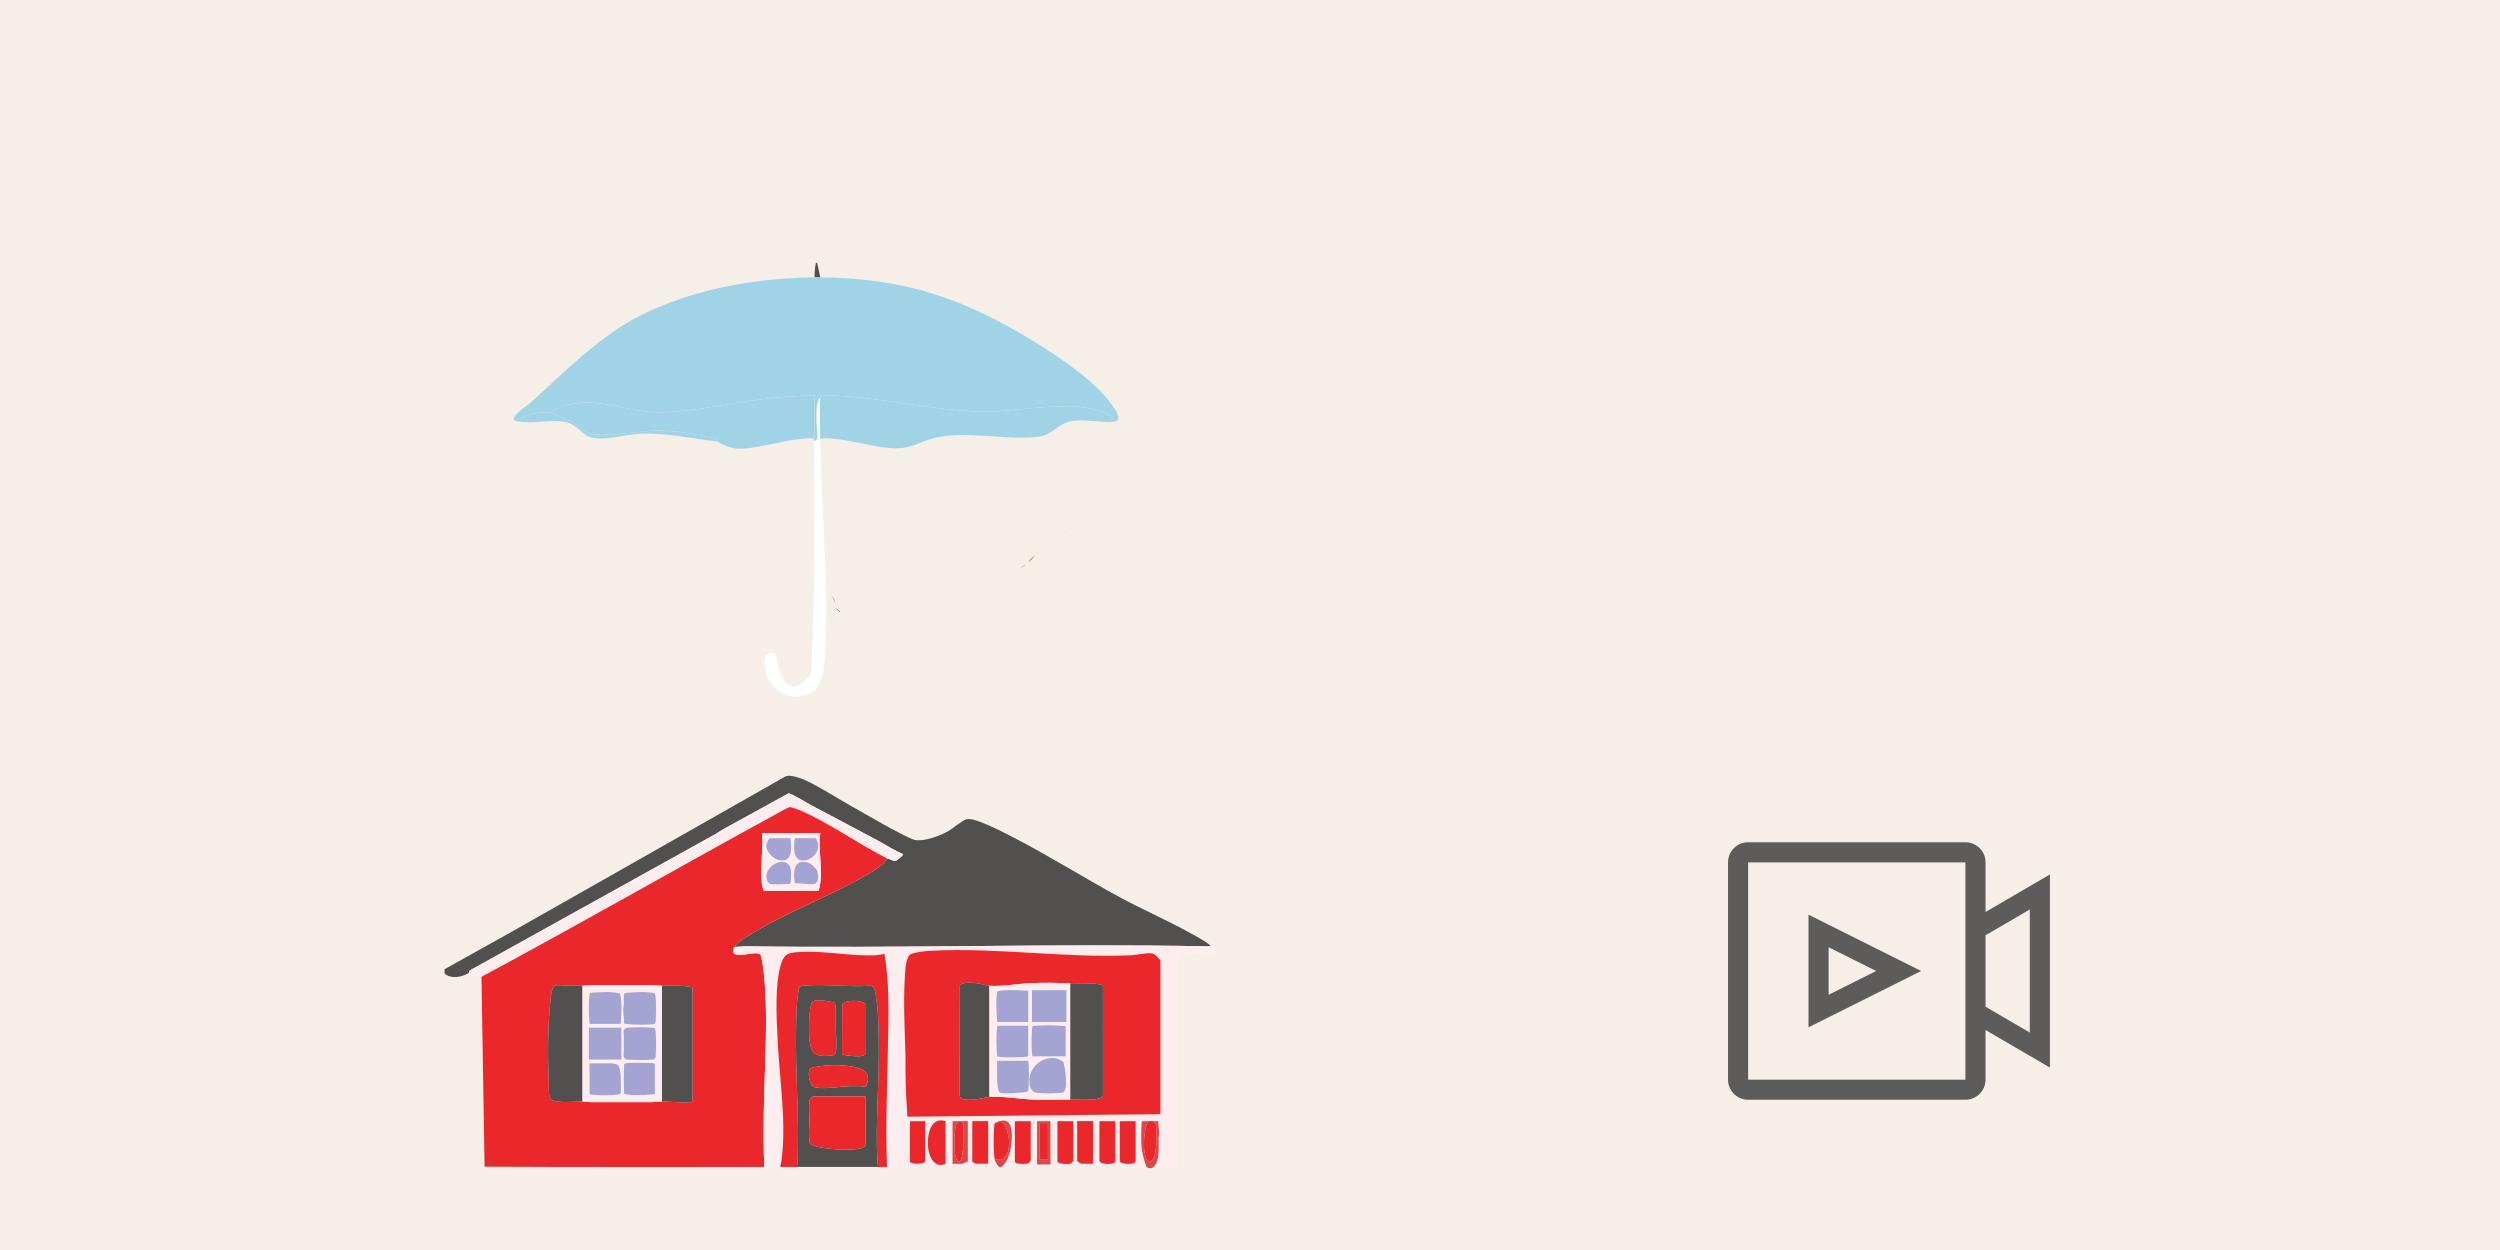 <svg width="1200" height="600" viewBox="0 0 1200 600" fill="none" xmlns="http://www.w3.org/2000/svg">
<rect x="0" y="0" width="1200" height="600" fill="#333333" stroke="none"/>
<g clip-path="url(#clip0_6906_18334)">
<rect width="1200" height="600" fill="#F5EFE8"/>
<g clip-path="url(#clip1_6906_18334)">
<path d="M496.842 266.746L493.69 269.898C494.226 269.457 493.732 268.837 496.842 266.746Z" fill="#B22B33"/>
<path d="M492.64 270.941L489.488 273.043C491.443 271.362 492.346 271.194 492.64 270.941Z" fill="#B22B33"/>
<path d="M506.3 259.39C507.382 258.655 508.338 257.993 509.452 257.289L506.3 259.39Z" fill="#B22B33"/>
<path d="M401.231 289.859L399.129 285.656C399.192 285.898 400.642 287.905 401.231 289.859Z" fill="#4E4E53"/>
<path d="M403.332 294.062L401.23 291.961C401.272 292.108 402.933 292.728 403.332 294.062Z" fill="#4E4E53"/>
<path d="M473.729 287.754C474.086 287.418 474.411 287.039 474.779 286.703L473.729 287.754Z" fill="#B22B33"/>
<path d="M510.502 256.238C510.796 256.049 511.08 255.482 511.552 255.188L510.502 256.238Z" fill="#B22B33"/>
<path d="M307.719 377.062L302.466 374.961L307.719 377.062Z" fill="#417187"/>
</g>
<path fill-rule="evenodd" clip-rule="evenodd" d="M839.107 413.938H943.399V518.23H839.107V413.938ZM839.107 404.281C833.774 404.281 829.451 408.605 829.451 413.938V518.23C829.451 523.563 833.774 527.886 839.107 527.886H943.399C948.732 527.886 953.056 523.563 953.056 518.23V494.41L974.3 506.803L983.957 512.436V501.256V430.911V419.732L974.3 425.365L953.056 437.758V413.938C953.056 408.605 948.732 404.281 943.399 404.281H839.107ZM974.3 495.623L953.056 483.23V448.937L974.3 436.544V495.623ZM911.358 460.686L922.155 466.084L911.358 471.482L877.734 488.294L868.077 493.122V482.326L868.077 449.842V439.045L877.734 443.874L911.358 460.686ZM877.734 454.67L900.562 466.084L877.734 477.498V454.67Z" fill="#1F1F1F" fill-opacity="0.7"/>
<g clip-path="url(#clip2_6906_18334)">
<path d="M392.222 126.137L393.749 133.155C392.967 133.149 391.785 133.149 391.003 133.155C390.967 130.816 391.202 128.443 391.614 126.137H392.225H392.222Z" fill="#52504F"/>
<path d="M393.747 191.148C393.374 197.33 393.686 204.415 393.747 210.683C394.058 243.396 397.683 276.116 396.19 308.808C395.762 318.191 396.55 333.132 384.129 334.286C376.921 334.955 371.17 331.681 368.363 325.038C367.291 322.5 365.715 316.212 368.033 314.138C368.736 313.509 371.078 313.206 371.787 313.68C372.233 313.976 374.178 322.283 374.966 323.929C376.796 327.756 379.853 331.25 384.389 328.444C385.128 327.985 389.037 324.44 389.162 323.758C391.664 286.457 390.726 248.992 390.692 211.602C391.334 211.657 391.679 211.51 392.052 210.976C392.83 209.852 391.932 204.58 391.902 202.919C391.838 199.431 391.664 195.265 392.907 191.979C393.09 191.496 393.008 190.998 393.747 191.154V191.148Z" fill="white"/>
<path d="M213.393 465.217C223.887 459.249 234.528 453.516 245.037 447.576C289.115 422.656 332.977 397.646 377.049 372.671C380.341 371.422 387.036 374.592 390.1 376.236C396.917 379.894 403.63 384.161 410.431 387.948C417.957 392.136 425.736 396.861 433.414 400.672C434.722 401.323 437.886 402.957 439.138 403.189C443.686 404.035 451.205 401.204 455.182 398.928C457.207 397.771 462.109 393.654 463.849 393.254C465.789 392.808 468.364 393.739 470.199 394.405C475.657 396.387 481.643 399.493 486.842 402.178C504.272 411.182 520.908 421.749 538.177 431.04C548.622 436.66 559.77 441.501 570.234 447.267C573.969 449.326 577.799 451.198 581.128 453.922C581.073 453.922 580.822 454.258 580.08 454.243C506.068 452.783 431.909 455.315 357.881 454.212L352.554 454.533C353.406 452.765 355.81 451.299 357.52 450.19C376.741 437.75 400.179 429.84 419.478 417.849C421.83 416.389 424.404 414.529 425.794 412.11C426.955 412.049 428.803 413.491 429.841 413.274C430.327 413.173 433.821 410.531 433.424 409.978C429.221 408.198 425.409 405.672 421.424 403.513C410.85 397.78 400.136 392.261 389.513 386.592C387.876 385.719 379.572 380.609 378.472 380.817C368.079 386.626 357.572 392.24 347.164 398.018C345.957 398.69 344.824 399.582 343.605 400.26C304.209 422.149 264.841 443.95 225.509 465.806C225.322 465.974 225.008 466.832 224.995 467.046C221.7 469.074 216.554 470.003 213.399 467.352V465.214L213.393 465.217Z" fill="#52504F"/>
<path d="M224.99 467.052C225.002 466.838 225.316 465.98 225.503 465.812C264.835 443.956 304.203 422.155 343.6 400.266C344.818 399.588 345.948 398.696 347.158 398.024C357.566 392.245 368.073 386.632 378.466 380.823C379.569 380.615 387.873 385.725 389.507 386.598C400.13 392.267 410.841 397.786 421.418 403.518C425.403 405.678 429.215 408.203 433.418 409.984C433.818 410.537 430.321 413.179 429.835 413.28C428.797 413.496 426.949 412.055 425.788 412.116C412.032 405.1 398.584 395.388 384.498 389.167C383.604 388.773 379.716 387.331 379.022 387.447C378.121 387.6 373.363 390.315 372.159 390.972C325.226 416.627 278.377 443.525 231.089 468.884C229.372 468.313 224.803 470.216 224.987 467.052H224.99Z" fill="#FEEDEF"/>
<path d="M425.791 412.112C424.402 414.531 421.827 416.391 419.475 417.851C400.173 429.842 376.738 437.752 357.518 450.192C355.804 451.301 353.404 452.767 352.551 454.535C350.524 458.744 353.773 458.371 356.989 458.209C358.889 458.115 363.492 456.853 364.93 458.176C365.452 458.655 366.103 462.855 366.24 463.887C369.179 486.222 366.818 513.408 366.573 536.162C366.488 544.148 366.473 552.178 366.894 560.134C322.135 560.125 277.36 560.25 232.601 560L231.095 468.877C278.383 443.518 325.232 416.62 372.166 390.965C373.369 390.308 378.127 387.593 379.028 387.44C379.722 387.324 383.61 388.766 384.505 389.16C398.591 395.381 412.041 405.094 425.794 412.109L425.791 412.112ZM393.747 399.904H366.127C365.269 399.904 366.32 404.162 365.987 404.953C365.825 411.345 364.68 418.63 365.807 424.949C365.962 425.816 366.335 426.647 366.552 427.499L367.031 427.701L392.849 427.545C393.136 427.343 393.64 424.702 393.71 424.133C394.605 416.886 393.172 409.446 393.429 402.183C393.456 401.407 393.802 400.689 393.747 399.907V399.904ZM279.614 528.703C280.796 528.715 282.28 529.009 283.123 529.009H313.03C314.319 529.009 316.191 528.715 317.761 528.703C322.025 528.673 327.333 529.497 331.355 529.024C331.664 528.987 332.409 528.883 332.409 528.551V474.528C332.409 472.662 319.432 473.196 317.761 473.153C316.243 473.117 314.291 472.848 313.03 472.848H283.734C282.668 472.848 280.985 473.141 279.614 473.153C277.326 473.175 275.027 473.181 272.736 473.166C270.58 473.15 268.42 472.518 266.096 473.214C264.991 473.544 264.496 477.942 264.358 479.106C262.877 491.729 262.801 507.293 263.451 519.987C263.543 521.795 262.996 526.675 264.542 527.747C267.495 529.791 275.87 528.66 279.611 528.7L279.614 528.703Z" fill="#EA282B"/>
<path d="M400.688 481.469C401.4 482.095 401.015 490.301 401.058 491.935C401.159 495.646 401.663 499.467 401.388 503.227C401.211 505.67 401.382 506.522 398.795 506.736C395.664 506.993 391.007 507.252 389.632 503.975C387.809 499.629 388.145 489.086 388.902 484.33C389.48 480.711 389.715 480.103 393.606 480.155C394.815 480.171 399.94 480.812 400.688 481.472V481.469Z" fill="#EA282B"/>
<path d="M314.361 510.431L314.374 525.311C310.88 525.488 307.376 525.851 303.864 525.662C303.25 525.628 299.909 525.329 299.738 525.21C299.051 524.734 299.325 512.453 299.585 510.672C300.272 509.716 312.452 510 314.364 510.431H314.361Z" fill="#A4A4D2"/>
<path d="M279.614 473.152V528.699C275.872 528.659 267.498 529.792 264.544 527.746C262.996 526.674 263.546 521.793 263.454 519.985C262.803 507.292 262.88 491.725 264.361 479.105C264.499 477.941 264.993 473.543 266.099 473.213C268.423 472.517 270.582 473.149 272.739 473.164C275.029 473.179 277.332 473.173 279.617 473.152H279.614Z" fill="#52504F"/>
<path d="M317.761 528.71V473.163C319.432 473.202 332.409 472.668 332.409 474.537V528.56C332.409 528.893 331.664 528.997 331.355 529.033C327.333 529.507 322.025 528.682 317.761 528.713V528.71Z" fill="#52504F"/>
<path d="M317.761 473.157V528.704C316.194 528.716 314.322 529.009 313.03 529.009H283.123C282.28 529.009 280.796 528.716 279.614 528.704V473.157C280.985 473.145 282.668 472.852 283.734 472.852H313.03C314.291 472.852 316.243 473.12 317.761 473.157ZM297.924 491.467C298.226 486.672 298.699 481.669 297.652 476.941C296.262 476.465 293.874 476.257 292.292 476.196C291.14 476.153 283.419 476.33 283.105 476.798C282.363 481.629 282.582 486.602 282.989 491.455L297.927 491.467H297.924ZM314.337 491.406C314.627 491.198 314.691 490.206 314.722 489.802C314.945 486.806 314.963 481.773 314.722 478.789C314.679 478.258 314.536 476.935 314.111 476.654C313.912 476.523 310.07 476.226 309.383 476.196C308.119 476.141 300.474 476.321 299.881 476.788C299.115 477.393 299.506 480.713 299.466 481.868C299.436 482.689 299.118 483.434 299.121 484.296C299.121 486.4 299.674 488.972 299.588 491.18C300.153 491.983 313.39 492.084 314.34 491.403L314.337 491.406ZM298.244 493.287H282.653V508.577H298.244V493.287ZM314.331 493.681C314.05 493.354 313.183 493.321 312.74 493.287C309.707 493.067 304.417 493.018 301.421 493.287C298.425 493.556 299.576 495.883 299.463 498.351C299.368 500.431 299.368 501.433 299.463 503.516C299.558 505.599 298.519 508.329 301.112 508.583C303.873 508.851 310.644 508.897 313.354 508.583C314.615 508.436 314.624 507.715 314.725 506.594C314.981 503.699 314.948 498.501 314.725 495.581C314.691 495.138 314.572 493.959 314.334 493.684L314.331 493.681ZM314.361 510.437C312.45 510.006 300.272 509.722 299.582 510.678C299.326 512.459 299.051 524.739 299.735 525.216C299.906 525.335 303.247 525.634 303.861 525.668C307.373 525.857 310.877 525.494 314.371 525.317L314.358 510.437H314.361ZM282.97 510.394L283.022 524.84C283.071 525.103 283.224 525.228 283.468 525.311C283.896 525.448 286.66 525.631 287.381 525.671C289.329 525.775 291.855 525.769 293.801 525.653C294.64 525.604 297.71 525.372 297.881 524.849C298.153 524.019 298.025 517.342 297.918 516.047C297.82 514.862 297.353 511.444 296.278 510.971C296.055 510.873 293.684 510.394 293.498 510.394H282.97Z" fill="#FEEDEF"/>
<path d="M297.924 491.466L282.986 491.453C282.58 486.6 282.36 481.628 283.102 476.796C283.416 476.326 291.141 476.149 292.289 476.194C293.871 476.256 296.256 476.463 297.649 476.94C298.697 481.671 298.223 486.67 297.921 491.466H297.924Z" fill="#A4A4D2"/>
<path d="M314.337 491.404C313.387 492.085 300.15 491.984 299.585 491.181C299.671 488.973 299.118 486.398 299.118 484.297C299.118 483.436 299.436 482.69 299.463 481.869C299.503 480.714 299.112 477.394 299.879 476.79C300.471 476.322 308.116 476.142 309.38 476.197C310.071 476.228 313.91 476.524 314.108 476.655C314.533 476.936 314.676 478.259 314.719 478.79C314.963 481.774 314.942 486.804 314.719 489.804C314.688 490.204 314.624 491.196 314.334 491.407L314.337 491.404Z" fill="#A4A4D2"/>
<path d="M298.244 493.289H282.653V508.578H298.244V493.289Z" fill="#A4A4D2"/>
<path d="M314.331 493.676C314.569 493.951 314.688 495.13 314.722 495.572C314.948 498.492 314.981 503.69 314.722 506.586C314.621 507.704 314.612 508.424 313.35 508.574C310.641 508.892 303.87 508.846 301.109 508.574C298.516 508.321 299.558 505.627 299.46 503.507C299.362 501.388 299.365 500.422 299.46 498.343C299.573 495.878 298.397 493.55 301.418 493.279C304.438 493.007 309.704 493.059 312.737 493.279C313.179 493.312 314.047 493.346 314.328 493.673L314.331 493.676Z" fill="#A4A4D2"/>
<path d="M282.97 510.391H293.498C293.684 510.391 296.054 510.867 296.277 510.968C297.352 511.441 297.82 514.859 297.917 516.044C298.024 517.339 298.153 524.015 297.881 524.846C297.71 525.365 294.64 525.597 293.8 525.649C291.855 525.765 289.329 525.769 287.38 525.668C286.66 525.631 283.896 525.445 283.468 525.307C283.224 525.228 283.071 525.1 283.022 524.837L282.97 510.391Z" fill="#A4A4D2"/>
<path d="M393.746 399.905C393.801 400.687 393.456 401.405 393.429 402.181C393.172 409.444 394.605 416.884 393.71 424.131C393.639 424.699 393.139 427.341 392.848 427.543L367.031 427.699L366.552 427.497C366.335 426.648 365.962 425.814 365.806 424.947C364.679 418.628 365.825 411.346 365.987 404.951C366.32 404.16 365.269 399.902 366.127 399.902H393.746V399.905ZM379.404 402.349H369.487C369.09 402.349 367.88 404.981 367.822 405.589C367.56 408.375 370.66 411.847 373.234 412.638C380.375 414.828 380.161 407.235 379.404 402.349ZM381.542 402.349C380.964 405.843 380.305 412.922 385.353 413.051C389.813 413.167 393.942 408.506 392.457 404.096C392.351 403.781 391.706 402.346 391.459 402.346H381.542V402.349ZM369.792 424.321C371.374 424.718 376.872 424.321 378.949 424.321C379.932 424.321 379.776 418.249 379.578 417.284C378.21 410.635 369.053 414.239 367.944 419.727C367.651 421.175 368.189 423.918 369.795 424.321H369.792ZM391.12 416.575C389.803 414.886 388.401 413.946 386.184 413.71C380.509 413.109 380.784 420.149 381.572 423.982C384.483 423.786 387.69 424.712 390.558 424.336C393.481 423.951 392.971 419.122 391.844 417.207C391.624 416.832 391.272 416.771 391.12 416.575Z" fill="#FEEDEF"/>
<path d="M379.404 402.344C380.161 407.23 380.375 414.826 373.234 412.633C370.66 411.842 367.56 408.37 367.822 405.584C367.88 404.973 369.09 402.344 369.487 402.344H379.404Z" fill="#A4A4D2"/>
<path d="M369.792 424.322C368.186 423.919 367.648 421.176 367.942 419.729C369.05 414.24 378.207 410.636 379.575 417.285C379.774 418.251 379.929 424.322 378.946 424.322C376.872 424.322 371.371 424.719 369.789 424.322H369.792Z" fill="#A4A4D2"/>
<path d="M381.542 402.344H391.459C391.703 402.344 392.35 403.776 392.457 404.094C393.942 408.504 389.809 413.162 385.353 413.049C380.305 412.917 380.967 405.841 381.542 402.347V402.344Z" fill="#A4A4D2"/>
<path d="M391.12 416.577C391.272 416.772 391.624 416.833 391.843 417.209C392.97 419.124 393.48 423.953 390.558 424.338C387.69 424.716 384.483 423.788 381.572 423.983C380.787 420.147 380.512 413.11 386.184 413.712C388.401 413.947 389.8 414.888 391.12 416.577Z" fill="#A4A4D2"/>
<path d="M581.122 453.927C582.35 453.945 586.329 455.741 584.298 457.259C580.502 460.097 571.315 455.668 567.375 459.257C566.975 459.62 565.558 461.999 565.558 462.323V560.143H553.655C556.887 557.434 556.087 550.174 556.099 546.259C556.099 545.681 556.429 545.064 556.429 544.423C556.429 542.49 555.769 540.227 556.099 538.165C555.289 538.134 554.465 538.211 553.655 538.165C552.654 538.11 552.195 538.125 551.215 538.165C550.235 538.205 549.202 538.083 548.207 538.208C547.697 538.525 547.764 548.18 547.862 549.606C548.109 553.198 549.105 556.774 550.299 560.14C527.111 560.14 503.909 560.14 480.721 560.14C482.96 558.271 484.197 555.348 484.853 552.523C485.647 549.108 487.208 537.933 481.793 537.86C480.938 537.847 477.566 538.483 477.364 539.387C477.209 540.083 477.09 542.316 477.044 543.186C476.873 546.647 476.888 552.816 477.364 556.173C477.56 557.55 478.571 559.129 479.499 560.14C461.602 560.14 443.689 560.14 425.788 560.14C425.006 542.801 425.761 525.417 426.081 508.09C426.329 494.643 426.958 480.963 425.785 467.512C425.507 464.308 425.015 461.077 424.563 457.894C423.189 458.102 421.521 458.453 420.153 458.521C408.287 459.095 395.93 456.239 384.117 456.966C379.239 457.265 376.649 457.348 375.049 462.241C371.692 472.503 372.749 489.252 373.302 500.162C374.212 518.117 377.581 539.573 375.091 557.202C374.951 558.185 374.59 559.141 374.517 560.137C371.979 560.137 369.426 560.137 366.888 560.137C366.466 552.181 366.482 544.151 366.567 536.165C366.811 513.408 369.172 486.225 366.234 463.89C366.1 462.861 365.446 458.658 364.924 458.178C363.485 456.856 358.883 458.117 356.983 458.212C353.767 458.371 350.517 458.747 352.545 454.538L357.872 454.217C431.896 455.323 506.059 452.788 580.071 454.248C580.813 454.263 581.064 453.924 581.119 453.927H581.122ZM557.015 534.805V461.098C557.015 460.863 554.966 458.646 554.553 458.371C553.774 457.855 553.246 457.629 552.296 457.568C549.685 457.403 545.666 458.386 542.837 458.514C511.287 459.962 478.638 454.724 446.99 456.352C444.636 456.474 439.034 457 437.079 458.038C435.537 458.857 434.804 462.717 434.648 464.458C433.396 478.529 434.221 493.106 434.657 507.168C434.505 516.819 434.844 526.403 435.577 536.006L557.018 534.802L557.015 534.805ZM453.865 538.162C445.763 535.541 444.59 547.163 445.763 552.523C446.358 555.241 447.934 558.848 451.056 559.157C451.621 559.212 453.865 558.979 453.865 558.46V538.165V538.162ZM444.101 538.162H436.777V557.544C436.777 558.824 444.101 559.157 444.101 557.239V538.162ZM459.971 538.162C459.058 538.18 458.135 538.147 457.225 538.162V558.61H461.651C462.035 558.61 464.549 557.666 464.549 557.235V538.159C463.535 538.147 462.512 538.177 461.498 538.159C460.991 538.15 460.478 538.147 459.971 538.159V538.162ZM474.313 538.162H466.684V557.544C466.684 557.657 468.263 558.613 468.364 558.613H474.313V538.165V538.162ZM494.758 538.162H487.129V557.544C487.129 558.866 492.764 558.897 493.711 558.329C493.918 558.204 494.758 557.071 494.758 556.933V538.162ZM504.22 538.162H497.812V558.931H504.22V538.162ZM515.206 538.162H507.577V557.239C507.577 558.906 512.399 558.778 513.545 558.634C513.997 558.576 515.206 557.477 515.206 556.933V538.162ZM524.665 538.162H517.035V557.239C517.035 557.44 518.831 558.613 519.018 558.613H524.662V538.165L524.665 538.162ZM535.345 538.162H527.716V556.933C527.716 559.361 535.345 558.986 535.345 557.544V538.162ZM545.113 538.162H537.483V557.239C537.483 558.946 545.113 559.401 545.113 557.239V538.162Z" fill="#FEEDEF"/>
<path d="M374.523 560.138C374.597 559.142 374.957 558.186 375.098 557.203C377.587 539.574 374.215 518.121 373.308 500.163C372.755 489.25 371.698 472.501 375.055 462.242C376.655 457.349 379.245 457.266 384.123 456.967C395.936 456.24 408.297 459.096 420.159 458.522C421.528 458.454 423.195 458.103 424.57 457.895C425.018 461.078 425.51 464.309 425.791 467.513C426.964 480.964 426.335 494.641 426.087 508.091C425.767 525.418 425.015 542.802 425.794 560.141H421.521C421.46 559.475 421.243 558.846 421.204 558.171C420.089 539.324 422.157 519.215 421.839 500.156C421.723 493.236 421.662 485.707 420.556 478.856C420.254 476.987 420.062 473.234 417.713 473.16C407.353 473.927 395.527 472.143 385.341 473.142C383.329 473.341 383.478 474.727 383.161 476.453C382.324 480.976 382.266 487.249 382.144 491.916C381.566 513.949 383.817 536.547 382.779 558.48C382.751 559.057 382.632 559.6 382.461 560.144H374.526L374.523 560.138Z" fill="#EA282B"/>
<path d="M382.458 560.136C382.629 559.592 382.748 559.049 382.776 558.472C383.814 536.542 381.566 513.941 382.14 491.908C382.263 487.241 382.321 480.968 383.157 476.445C383.478 474.719 383.325 473.333 385.338 473.134C395.524 472.132 407.35 473.919 417.71 473.152C420.058 473.229 420.251 476.982 420.553 478.848C421.659 485.699 421.723 493.228 421.836 500.148C422.153 519.207 420.086 539.316 421.201 558.163C421.24 558.841 421.457 559.467 421.518 560.133C408.504 560.133 395.472 560.133 382.458 560.133V560.136ZM400.689 481.469C399.94 480.812 394.815 480.171 393.606 480.153C389.715 480.101 389.48 480.711 388.902 484.328C388.142 489.083 387.806 499.626 389.632 503.972C391.01 507.249 395.664 506.993 398.795 506.733C401.382 506.52 401.211 505.667 401.388 503.224C401.66 499.464 401.159 495.643 401.058 491.933C401.012 490.299 401.4 482.092 400.689 481.466V481.469ZM404.155 506.086C404.595 506.59 410.822 507.088 411.919 507.042C412.905 506.999 415.031 506.88 415.278 505.826L415.266 481.698C413.385 479.96 405.084 479.771 404.259 482.294L404.155 506.089V506.086ZM415.306 514.467C412.328 511.425 402.032 511.055 397.873 511.308C396.428 511.397 390.167 512.155 389.177 512.683C387.387 513.642 388.221 521.216 391.227 521.916C395.643 522.942 402.903 521.549 407.622 521.366C409.543 521.29 411.519 521.348 413.446 521.366C414.545 521.375 415.098 522.209 415.792 520.99C416.974 518.91 417.038 516.241 415.309 514.473L415.306 514.467ZM415.416 526.259H390.24C390.094 526.259 388.295 528.036 388.545 528.531C389.131 534.682 387.821 542.107 388.545 548.096C388.679 549.217 389.709 549.52 390.704 549.904C395.255 551.661 409.573 552.717 413.98 550.915C414.319 550.778 415.416 550.192 415.416 549.911V526.256V526.259Z" fill="#52504F"/>
<path d="M415.416 526.266V549.92C415.416 550.201 414.32 550.788 413.981 550.925C409.573 552.724 395.255 551.671 390.705 549.914C389.706 549.53 388.68 549.23 388.545 548.106C387.824 542.114 389.132 534.692 388.545 528.541C388.295 528.046 390.094 526.269 390.24 526.269H415.416V526.266Z" fill="#EA282B"/>
<path d="M404.155 506.085L404.259 482.29C405.083 479.767 413.385 479.956 415.266 481.694L415.278 505.822C415.031 506.879 412.908 506.998 411.919 507.038C410.822 507.084 404.592 506.583 404.155 506.082V506.085Z" fill="#EA282B"/>
<path d="M415.306 514.468C417.037 516.236 416.97 518.906 415.788 520.986C415.095 522.204 414.542 521.37 413.443 521.361C411.519 521.346 409.539 521.288 407.618 521.361C402.897 521.548 395.637 522.937 391.223 521.911C388.218 521.215 387.384 513.637 389.174 512.678C390.164 512.15 396.425 511.392 397.869 511.304C402.029 511.05 412.328 511.42 415.303 514.462L415.306 514.468Z" fill="#EA282B"/>
<path d="M551.215 538.165C548.821 541.821 548.155 553.891 550.769 557.076C551.979 558.552 553.014 557.211 553.619 555.983C555.326 552.523 555.366 544.02 554.892 540.138C554.789 539.298 554.33 538.644 553.658 538.168C554.465 538.214 555.292 538.134 556.102 538.168C555.772 540.229 556.432 542.49 556.432 544.426C556.432 545.067 556.105 545.684 556.102 546.262C556.087 550.174 556.887 557.437 553.658 560.146C552.632 561.004 551.353 560.888 550.302 560.146C549.108 556.78 548.112 553.204 547.865 549.612C547.767 548.186 547.7 538.531 548.21 538.214C549.205 538.088 550.219 538.214 551.218 538.171L551.215 538.165Z" fill="#D94947"/>
<path d="M480.721 560.143H479.499C478.568 559.132 477.56 557.553 477.364 556.176C482.944 558.573 484.493 552.428 484.398 548.073C484.349 545.797 483.024 538.4 479.951 538.449C478.998 538.464 478.424 539.555 477.364 539.387C477.566 538.483 480.938 537.85 481.793 537.859C487.208 537.933 485.65 549.108 484.853 552.523C484.197 555.345 482.96 558.271 480.721 560.14V560.143Z" fill="#D94947"/>
<path d="M474.313 538.159V558.607H468.364C468.263 558.607 466.684 557.654 466.684 557.538V538.156H474.313V538.159Z" fill="#EA282B"/>
<path d="M524.665 538.159V558.607H519.021C518.834 558.607 517.039 557.434 517.039 557.233V538.156H524.668L524.665 538.159Z" fill="#EA282B"/>
<path d="M453.865 538.164V558.459C453.865 558.981 451.62 559.213 451.055 559.155C447.934 558.85 446.355 555.24 445.762 552.522C444.59 547.161 445.762 535.54 453.865 538.161V538.164Z" fill="#EA282B"/>
<path d="M494.758 538.168V556.939C494.758 557.077 493.918 558.21 493.711 558.335C492.764 558.903 487.129 558.872 487.129 557.55V538.168H494.758Z" fill="#EA282B"/>
<path d="M535.346 538.168V557.55C535.346 558.992 527.716 559.37 527.716 556.939V538.168H535.346Z" fill="#EA282B"/>
<path d="M545.113 538.168V557.245C545.113 559.407 537.483 558.952 537.483 557.245V538.168H545.113Z" fill="#EA282B"/>
<path d="M515.206 538.168V556.939C515.206 557.483 513.997 558.585 513.545 558.64C512.399 558.784 507.577 558.909 507.577 557.245V538.168H515.206Z" fill="#EA282B"/>
<path d="M444.101 538.168V557.245C444.101 559.163 436.777 558.83 436.777 557.55V538.168H444.101Z" fill="#EA282B"/>
<path d="M477.364 556.169C476.888 552.816 476.873 546.643 477.044 543.183C477.086 542.309 477.208 540.08 477.364 539.383C478.424 539.548 478.998 538.461 479.951 538.446C483.024 538.397 484.346 545.794 484.398 548.069C484.493 552.425 482.944 558.57 477.364 556.172V556.169Z" fill="#EA282B"/>
<path d="M553.655 538.168C554.327 538.644 554.788 539.301 554.889 540.138C555.365 544.02 555.322 552.525 553.615 555.983C553.01 557.211 551.975 558.551 550.766 557.076C548.154 553.894 548.817 541.821 551.212 538.165C552.195 538.125 552.65 538.11 553.652 538.165L553.655 538.168Z" fill="#EA282B"/>
<path d="M459.971 538.159C460.014 538.773 459.131 539.063 459.067 539.295C458.001 543.238 457.534 552.065 458.911 555.852C459.601 557.752 460.536 558.509 461.419 556.24C462.579 553.253 462.811 543.428 462.42 540.135C462.316 539.265 461.99 538.819 461.498 538.159C462.512 538.178 463.535 538.147 464.549 538.159V557.236C464.549 557.666 462.035 558.61 461.651 558.61H457.225V538.162C458.138 538.147 459.061 538.181 459.971 538.162V538.159Z" fill="#D94947"/>
<path d="M461.495 538.164C461.989 538.827 462.316 539.27 462.417 540.14C462.805 543.433 462.576 553.258 461.415 556.245C460.532 558.514 459.598 557.757 458.908 555.857C457.53 552.07 457.998 543.243 459.063 539.3C459.128 539.068 460.01 538.778 459.967 538.164C460.474 538.152 460.988 538.155 461.495 538.164Z" fill="#EA282B"/>
<path d="M504.22 538.168V558.937H497.812V538.168H504.22ZM502.998 539.084H499.031V556.481H502.998V539.084Z" fill="#D94947"/>
<path d="M502.998 539.082H499.031V556.479H502.998V539.082Z" fill="#EA282B"/>
<path d="M557.015 534.807L435.574 536.01C434.841 526.408 434.502 516.823 434.654 507.172C434.218 493.111 433.393 478.533 434.645 464.462C434.801 462.721 435.534 458.861 437.076 458.042C439.031 457.007 444.632 456.479 446.987 456.356C478.638 454.728 511.284 459.966 542.834 458.519C545.665 458.387 549.685 457.407 552.293 457.572C553.243 457.633 553.771 457.856 554.55 458.375C554.962 458.65 557.012 460.867 557.012 461.103V534.81L557.015 534.807ZM474.924 526.566C481.347 526.056 489.496 527.577 496.12 527.8C501.859 527.993 507.919 527.84 513.679 527.788C517.157 527.754 521.107 528.057 524.509 527.782C525.773 527.681 528.983 527.306 529.414 525.974L529.399 473.151C529.081 472.614 526.772 472.318 526.033 472.244C521.965 471.835 517.756 472.034 513.679 471.933C507.25 471.777 501.025 471.63 494.593 471.921C488.64 472.189 480.608 473.646 474.921 473.154C473.073 472.996 470.834 472.202 468.935 471.969C467.035 471.737 461.644 471.145 460.734 473.161L460.642 526.044C461.153 528.326 465.905 527.913 467.744 527.785C470.089 527.62 472.63 526.75 474.918 526.569L474.924 526.566Z" fill="#EA282B"/>
<path d="M513.679 527.786V471.934C517.756 472.034 521.965 471.836 526.033 472.245C526.769 472.318 529.081 472.615 529.399 473.152L529.414 525.975C528.984 527.306 525.771 527.682 524.509 527.783C521.11 528.058 517.158 527.755 513.679 527.789V527.786Z" fill="#52504F"/>
<path d="M474.924 473.151V526.563C472.636 526.746 470.095 527.614 467.75 527.779C465.911 527.91 461.156 528.319 460.649 526.038L460.74 473.154C461.647 471.141 467.069 471.737 468.941 471.963C470.813 472.189 473.079 472.989 474.927 473.148L474.924 473.151Z" fill="#52504F"/>
<path d="M513.679 471.931V527.784C507.919 527.839 501.859 527.988 496.12 527.796C489.496 527.573 481.347 526.052 474.924 526.562V473.15C480.611 473.642 488.644 472.185 494.596 471.916C501.028 471.626 507.253 471.773 513.682 471.928L513.679 471.931ZM479.044 490.547H493.539V475.593C489.948 475.392 486.301 475.071 482.691 475.273C481.872 475.319 478.812 475.523 478.629 476.091C478.519 476.433 478.305 479.329 478.268 480.004C478.091 483.281 478.473 486.521 478.586 489.783C478.601 490.055 478.809 490.473 479.044 490.547ZM495.354 475.273V490.547H511.859V475.273H495.354ZM511.501 506.985C511.623 505.323 511.501 503.646 511.532 501.979C511.562 500.39 511.568 499.334 511.532 497.73C511.51 496.783 511.794 492.883 511.26 492.511C506.071 491.97 500.915 492.129 495.72 492.419C495.457 492.926 495.399 493.476 495.357 494.041C495.134 497.119 495.07 502.638 495.354 505.668C495.403 506.184 495.329 506.682 495.8 507.055L511.501 506.981V506.985ZM493.539 492.379H479.044C478.873 492.379 478.577 492.892 478.586 493.143C478.18 497.773 478.213 502.363 478.629 506.988C479.136 507.253 479.686 507.308 480.251 507.351C483.427 507.583 488.054 507.525 491.264 507.351C491.704 507.327 493.405 507.244 493.546 506.823L493.539 492.379ZM510.246 509.547C510.029 509.284 507.537 508.099 507.045 508.017C499.455 506.728 492.941 513.325 494.221 520.841C494.419 522.002 495.592 524.091 496.804 524.36C499.596 524.983 507.32 524.995 510.105 524.36C512.198 523.883 511.672 518.215 511.556 516.324C511.483 515.121 510.857 510.298 510.246 509.547ZM493.512 509.193L478.601 509.18C478.669 511.706 478.128 523.074 479.93 524.455C480.541 524.922 484.954 524.791 486.075 524.745C487.321 524.696 489.08 524.549 490.333 524.424C491.267 524.329 492.525 524.149 493.402 523.832C494.043 522.937 494.034 509.755 493.515 509.193H493.512Z" fill="#FEEDEF"/>
<path d="M510.246 509.555C510.86 510.307 511.483 515.129 511.556 516.333C511.672 518.226 512.197 523.892 510.105 524.368C507.323 525.004 499.596 524.991 496.804 524.368C495.592 524.097 494.416 522.01 494.22 520.85C492.941 513.333 499.452 506.736 507.045 508.025C507.537 508.108 510.029 509.293 510.246 509.555Z" fill="#A4A4D2"/>
<path d="M495.351 475.273V490.547H511.856V475.273H495.351Z" fill="#A4A4D2"/>
<path d="M511.501 506.99L495.8 507.063C495.329 506.691 495.403 506.193 495.354 505.677C495.073 502.644 495.134 497.128 495.357 494.049C495.396 493.484 495.455 492.934 495.72 492.427C500.915 492.134 506.068 491.978 511.26 492.519C511.795 492.892 511.51 496.795 511.532 497.739C511.568 499.339 511.562 500.399 511.532 501.987C511.501 503.655 511.623 505.331 511.501 506.993V506.99Z" fill="#A4A4D2"/>
<path d="M493.512 509.196C494.031 509.755 494.04 522.94 493.399 523.835C492.525 524.155 491.264 524.335 490.329 524.427C489.077 524.552 487.318 524.699 486.072 524.748C484.954 524.794 480.538 524.925 479.927 524.458C478.125 523.077 478.665 511.712 478.598 509.184L493.509 509.196H493.512Z" fill="#A4A4D2"/>
<path d="M479.044 490.553C478.806 490.48 478.598 490.061 478.586 489.789C478.476 486.528 478.091 483.284 478.269 480.01C478.305 479.335 478.516 476.439 478.629 476.097C478.812 475.529 481.876 475.325 482.691 475.279C486.301 475.077 489.948 475.398 493.537 475.6V490.553H479.041H479.044Z" fill="#A4A4D2"/>
<path d="M493.539 492.383L493.545 506.826C493.405 507.245 491.701 507.33 491.264 507.355C488.054 507.529 483.427 507.587 480.251 507.355C479.685 507.315 479.136 507.257 478.629 506.991C478.213 502.367 478.18 497.777 478.586 493.146C478.577 492.896 478.873 492.383 479.044 492.383H493.539Z" fill="#A4A4D2"/>
<path d="M391.001 133.153C391.786 133.147 392.965 133.147 393.747 133.153C434.313 133.44 463.279 143.44 497.174 164.462C508.768 171.654 525.865 183.062 533.641 194.222C535.089 196.299 539.319 201.961 534.738 202.435C535.611 201.537 533.556 200.633 532.939 200.113C532.203 199.496 532.414 199.112 531.161 198.534C514.904 191.03 489.157 197.924 471.412 197.554C447.18 197.05 423.605 190.691 399.409 189.909C397.528 189.848 395.628 189.98 393.75 189.922C393.728 190.325 393.777 190.74 393.75 191.143C393.011 190.987 393.093 191.485 392.91 191.968C391.667 195.251 391.841 199.417 391.905 202.908C391.936 204.573 392.833 209.844 392.055 210.965C391.685 211.499 391.337 211.649 390.696 211.591C390.696 211.286 390.696 210.98 390.696 210.675C390.696 210.62 391.022 210.204 391.022 209.643C391.025 203.067 390.973 196.488 391.001 189.918C382.073 189.928 373.183 190.627 364.341 191.794C349.714 193.727 334.483 197.166 319.756 197.865C307.624 198.443 299.082 194.982 287.662 193.62C279.361 192.628 270.797 193.412 263.744 198.159C260.565 197.499 255.333 198.391 252.343 199.729C251.54 200.089 248.816 201.253 249.704 202.432C247.371 202.099 245.294 202.062 247.56 199.218C249.048 197.352 253.476 194.359 255.513 192.521C267.8 181.422 279.825 169.422 293.55 159.755C320.397 140.847 358.513 133.367 391.001 133.15V133.153Z" fill="#A1D3E7"/>
<path d="M393.747 191.141C393.771 190.735 393.725 190.322 393.747 189.919C395.625 189.98 397.525 189.846 399.406 189.907C423.602 190.692 447.18 197.048 471.409 197.552C489.154 197.921 514.898 191.031 531.158 198.532C532.411 199.109 532.2 199.494 532.936 200.111C533.553 200.627 535.608 201.531 534.735 202.432C528.26 203.104 520.56 200.908 513.908 202.206C507.256 203.504 505.753 208.883 497.654 209.753C481.815 211.454 460.918 205.987 446.077 210.972C437.584 213.824 435.055 216.036 425.376 214.903C417.273 213.956 409.005 211.482 400.915 210.676C398.56 210.44 396.074 210.083 393.747 210.676C393.686 204.411 393.374 197.323 393.747 191.141Z" fill="#A1D3E7"/>
<path d="M263.744 198.158C270.796 193.412 279.36 192.627 287.661 193.62C299.081 194.985 307.624 198.445 319.755 197.865C334.482 197.163 349.717 193.727 364.34 191.793C373.182 190.623 382.073 189.927 391 189.918C390.97 196.488 391.025 203.066 391.022 209.642C391.022 210.204 390.695 210.619 390.695 210.674C390.002 210.28 389.162 210.317 388.392 210.351C379.199 210.763 370.226 213.542 361.158 214.859C354.084 215.885 350.547 215.644 344.311 211.896C344.372 210.894 344.531 210.683 343.48 210.451C334.565 208.478 323.31 206.365 314.254 206.71C305.018 207.061 294.72 209.248 285.554 208.552C281.254 208.225 277.305 204.346 273.517 202.275C271.095 200.953 266.346 198.702 263.744 198.161V198.158Z" fill="#A1D3E7"/>
<path d="M263.744 198.168C266.343 198.705 271.093 200.959 273.518 202.282C277.305 204.349 281.254 208.231 285.554 208.558C294.723 209.255 305.022 207.068 314.255 206.716C323.307 206.371 334.565 208.485 343.48 210.458C344.531 210.69 344.372 210.901 344.311 211.902C331.691 210.553 318.781 207.413 306.014 208.244C299.607 208.659 288.492 212.104 282.699 209.581C278.178 207.611 276.908 203.671 271.389 202.578C264.218 201.158 256.903 203.47 249.707 202.441C248.815 201.262 251.543 200.098 252.346 199.738C255.336 198.4 260.568 197.508 263.747 198.168H263.744Z" fill="#A1D3E7"/>
</g>
</g>
<defs>
<clipPath id="clip0_6906_18334">
<rect width="1200" height="600" fill="white"/>
</clipPath>
<clipPath id="clip1_6906_18334">
<rect width="772.251" height="576.824" fill="white" transform="translate(174 72.102)"/>
</clipPath>
<clipPath id="clip2_6906_18334">
<rect width="371.474" height="434.604" fill="white" transform="translate(213.393 126.137)"/>
</clipPath>
</defs>
</svg>
